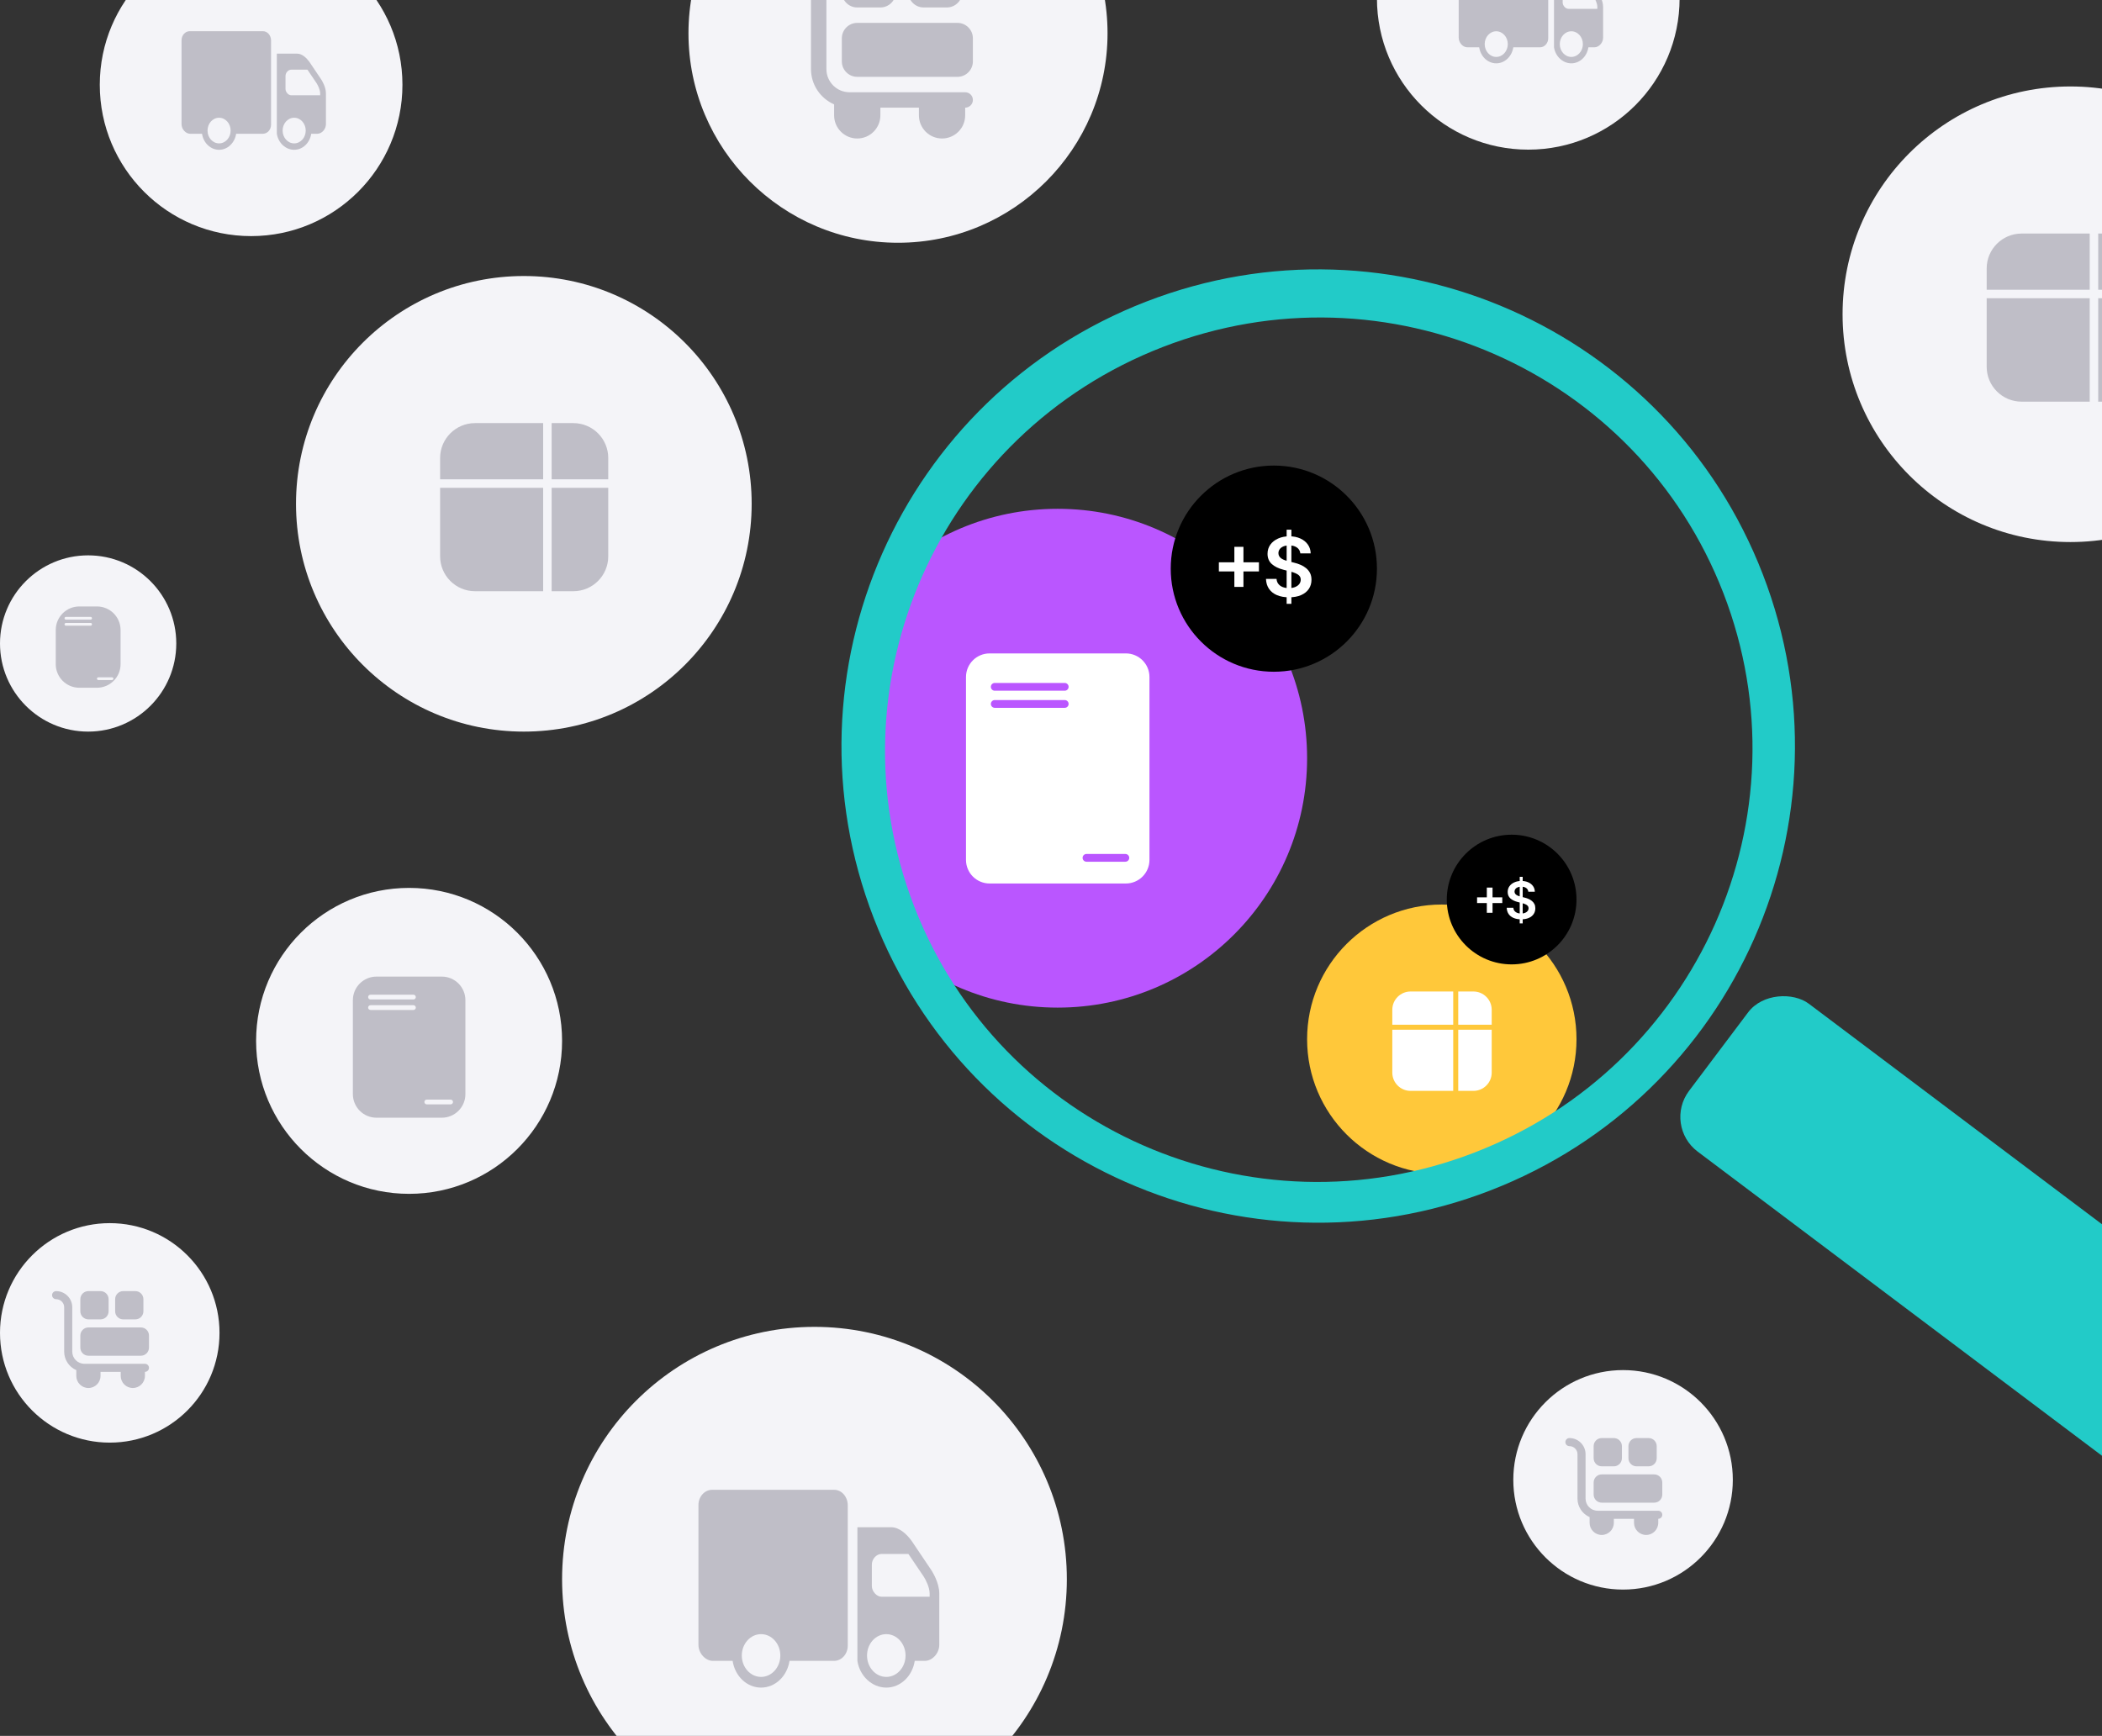 <svg width="632" height="522" viewBox="0 0 632 522" fill="none" xmlns="http://www.w3.org/2000/svg">
<rect x="0" y="0" width="632" height="522" fill="#333333" stroke="none"/>
<circle cx="157.5" cy="151.5" r="68.5" fill="#F4F4F8"/>
<path fill-rule="evenodd" clip-rule="evenodd" d="M132.328 137.728C132.328 131.931 137.027 127.232 142.824 127.232H163.307V144.132L132.328 144.132V137.728ZM132.328 146.685V167.288C132.328 173.085 137.027 177.784 142.824 177.784H163.307V146.685L132.328 146.685ZM165.86 146.685V177.784H172.384C178.181 177.784 182.88 173.085 182.88 167.288V146.685H165.86ZM182.88 144.132V137.728C182.88 131.932 178.181 127.232 172.384 127.232H165.86V144.132H182.88Z" fill="#BFBEC7"/>
<circle cx="622.5" cy="94.5" r="68.5" fill="#F4F4F8"/>
<path fill-rule="evenodd" clip-rule="evenodd" d="M597.328 80.728C597.328 74.931 602.027 70.232 607.824 70.232H628.307V87.132L597.328 87.132V80.728ZM597.328 89.685V110.288C597.328 116.085 602.027 120.784 607.824 120.784H628.307V89.685L597.328 89.685ZM630.86 89.685V120.784H637.384C643.181 120.784 647.88 116.085 647.88 110.288V89.685H630.86ZM647.88 87.132V80.728C647.88 74.931 643.181 70.232 637.384 70.232H630.86V87.132H647.88Z" fill="#BFBEC7"/>
<circle cx="433.5" cy="312.5" r="40.5" fill="#FFC83A"/>
<path fill-rule="evenodd" clip-rule="evenodd" d="M418.617 303.652C418.617 300.615 421.08 298.152 424.117 298.152H436.933V308.144L418.617 308.144V303.652ZM418.617 309.654V322.54C418.617 325.578 421.08 328.04 424.117 328.04H436.933V309.654L418.617 309.654ZM438.443 309.654V328.04H443.005C446.043 328.04 448.505 325.578 448.505 322.54V309.654H438.443ZM448.505 308.144V303.652C448.505 300.615 446.043 298.152 443.005 298.152H438.443V308.144H448.505Z" fill="white"/>
<circle cx="244.883" cy="474.883" r="75.883" fill="#F4F4F8"/>
<path d="M214.118 448C211.844 448 210 450.054 210 452.571V494.618C210 497.136 212.07 499.44 214.344 499.44H220.273C220.963 503.999 224.527 507.478 228.826 507.478C233.125 507.478 236.689 503.999 237.379 499.44H250.775C253.043 499.44 254.893 497.387 254.893 494.869V452.672C254.893 450.097 253.065 448 250.82 448H214.118ZM257.789 459.253V499.44C258.485 503.993 262.179 507.478 266.478 507.478C270.777 507.478 274.341 503.993 275.031 499.44H278.064C280.338 499.44 282.408 497.142 282.408 494.618V479.146C282.408 475.911 280.309 472.609 280.055 472.213L274.036 463.271C272.656 461.425 270.489 459.253 267.926 459.253H257.789ZM265.03 467.29H273.131L277.747 474.122C278.239 474.895 279.512 477.262 279.512 479.146V480.15H265.03C263.582 480.15 262.134 478.543 262.134 476.935V470.505C262.134 468.728 263.582 467.29 265.03 467.29ZM228.826 491.403C232.022 491.403 234.619 494.286 234.619 497.833C234.619 501.38 232.022 504.263 228.826 504.263C225.63 504.263 223.033 501.38 223.033 497.833C223.033 494.286 225.63 491.403 228.826 491.403ZM266.478 491.403C269.674 491.403 272.271 494.286 272.271 497.833C272.271 501.38 269.674 504.263 266.478 504.263C263.283 504.263 260.686 501.38 260.686 497.833C260.686 494.286 263.283 491.403 266.478 491.403Z" fill="#BFBEC7"/>
<circle cx="75.5" cy="25.5" r="45.5" fill="#F4F4F8"/>
<path d="M57.051 9.381C55.688 9.381 54.582 10.612 54.582 12.122V37.333C54.582 38.843 55.824 40.225 57.187 40.225H60.742C61.156 42.958 63.292 45.044 65.87 45.044C68.448 45.044 70.585 42.958 70.999 40.225H79.031C80.391 40.225 81.5 38.993 81.5 37.484V12.182C81.5 10.638 80.404 9.381 79.058 9.381H57.051ZM83.237 16.128V40.225C83.654 42.954 85.869 45.044 88.447 45.044C91.025 45.044 93.162 42.954 93.575 40.225H95.394C96.757 40.225 97.998 38.847 97.998 37.333V28.056C97.998 26.117 96.74 24.137 96.587 23.899L92.978 18.538C92.151 17.431 90.852 16.128 89.315 16.128H83.237ZM87.579 20.947H92.436L95.204 25.044C95.499 25.507 96.262 26.926 96.262 28.056V28.658H87.579C86.71 28.658 85.842 27.695 85.842 26.731V22.875C85.842 21.809 86.71 20.947 87.579 20.947ZM65.87 35.406C67.787 35.406 69.344 37.134 69.344 39.261C69.344 41.388 67.787 43.117 65.87 43.117C63.954 43.117 62.397 41.388 62.397 39.261C62.397 37.134 63.954 35.406 65.87 35.406ZM88.447 35.406C90.363 35.406 91.92 37.134 91.92 39.261C91.92 41.388 90.363 43.117 88.447 43.117C86.531 43.117 84.974 41.388 84.974 39.261C84.974 37.134 86.531 35.406 88.447 35.406Z" fill="#BFBEC7"/>
<circle cx="459.5" cy="-0.5" r="45.5" fill="#F4F4F8"/>
<path d="M441.051 -16.619C439.688 -16.619 438.582 -15.388 438.582 -13.878V11.333C438.582 12.843 439.823 14.225 441.187 14.225H444.742C445.156 16.958 447.292 19.044 449.87 19.044C452.448 19.044 454.585 16.958 454.999 14.225H463.031C464.391 14.225 465.5 12.993 465.5 11.484V-13.818C465.5 -15.362 464.404 -16.619 463.058 -16.619H441.051ZM467.237 -9.872V14.225C467.654 16.954 469.869 19.044 472.447 19.044C475.025 19.044 477.162 16.954 477.575 14.225H479.393C480.757 14.225 481.998 12.847 481.998 11.333V2.056C481.998 0.117 480.74 -1.863 480.587 -2.101L476.978 -7.462C476.151 -8.569 474.851 -9.872 473.315 -9.872H467.237ZM471.578 -5.053H476.436L479.204 -0.956C479.499 -0.493 480.262 0.926 480.262 2.056V2.658H471.578C470.71 2.658 469.842 1.695 469.842 0.731V-3.125C469.842 -4.191 470.71 -5.053 471.578 -5.053ZM449.87 9.406C451.786 9.406 453.344 11.134 453.344 13.261C453.344 15.388 451.786 17.117 449.87 17.117C447.954 17.117 446.397 15.388 446.397 13.261C446.397 11.134 447.954 9.406 449.87 9.406ZM472.447 9.406C474.363 9.406 475.92 11.134 475.92 13.261C475.92 15.388 474.363 17.117 472.447 17.117C470.531 17.117 468.974 15.388 468.974 13.261C468.974 11.134 470.531 9.406 472.447 9.406Z" fill="#BFBEC7"/>
<circle cx="123" cy="313" r="46" fill="#F4F4F8"/>
<path fill-rule="evenodd" clip-rule="evenodd" d="M113.192 293.672C109.274 293.672 106.098 296.848 106.098 300.766V329.011C106.098 332.929 109.274 336.106 113.192 336.106H132.835C136.754 336.106 139.93 332.929 139.93 329.011V300.766C139.93 296.848 136.754 293.672 132.835 293.672H113.192ZM110.685 299.836C110.685 300.232 111.006 300.553 111.402 300.553L124.304 300.553C124.7 300.553 125.021 300.232 125.021 299.836C125.021 299.44 124.7 299.119 124.304 299.119L111.402 299.119C111.006 299.119 110.685 299.44 110.685 299.836ZM111.402 303.707C111.006 303.707 110.685 303.386 110.685 302.99C110.685 302.594 111.006 302.273 111.402 302.273L124.304 302.273C124.7 302.273 125.021 302.594 125.021 302.99C125.021 303.386 124.7 303.707 124.304 303.707L111.402 303.707ZM127.601 331.375C127.601 331.771 127.922 332.092 128.318 332.092H135.486C135.882 332.092 136.203 331.771 136.203 331.375C136.203 330.979 135.882 330.658 135.486 330.658H128.318C127.922 330.658 127.601 330.979 127.601 331.375Z" fill="#BFBEC7"/>
<circle cx="26.5" cy="193.5" r="26.5" fill="#F4F4F8"/>
<path fill-rule="evenodd" clip-rule="evenodd" d="M23.856 182.365C19.938 182.365 16.762 185.542 16.762 189.46V199.716C16.762 203.634 19.938 206.811 23.856 206.811H29.157C33.076 206.811 36.252 203.634 36.252 199.716V189.46C36.252 185.542 33.076 182.365 29.157 182.365H23.856ZM19.404 185.916C19.404 186.144 19.589 186.329 19.817 186.329L27.25 186.329C27.478 186.329 27.663 186.144 27.663 185.916C27.663 185.688 27.478 185.504 27.25 185.504L19.817 185.504C19.589 185.504 19.404 185.688 19.404 185.916ZM19.817 188.146C19.589 188.146 19.404 187.961 19.404 187.733C19.404 187.505 19.589 187.32 19.817 187.32L27.25 187.32C27.478 187.32 27.663 187.505 27.663 187.733C27.663 187.961 27.478 188.146 27.25 188.146L19.817 188.146ZM29.15 204.085C29.15 204.313 29.334 204.498 29.563 204.498H33.692C33.92 204.498 34.105 204.313 34.105 204.085C34.105 203.857 33.92 203.672 33.692 203.672H29.563C29.334 203.672 29.15 203.857 29.15 204.085Z" fill="#BFBEC7"/>
<g clip-path="url(#clip0_2935_16045)">
<circle cx="318" cy="228" r="75" fill="#BA56FF"/>
<path fill-rule="evenodd" clip-rule="evenodd" d="M297.536 196.488C293.618 196.488 290.441 199.665 290.441 203.583V258.579C290.441 262.497 293.618 265.674 297.536 265.674H338.508C342.426 265.674 345.603 262.497 345.603 258.579V203.583C345.603 199.665 342.426 196.488 338.508 196.488H297.536ZM297.921 206.539C297.921 207.184 298.444 207.708 299.09 207.708L320.126 207.708C320.771 207.708 321.294 207.184 321.294 206.539C321.294 205.893 320.771 205.37 320.126 205.37L299.09 205.37C298.444 205.37 297.921 205.893 297.921 206.539ZM299.09 212.85C298.444 212.85 297.921 212.326 297.921 211.681C297.921 211.036 298.444 210.512 299.09 210.512L320.126 210.512C320.771 210.512 321.294 211.036 321.294 211.681C321.294 212.326 320.771 212.85 320.126 212.85L299.09 212.85ZM325.502 257.961C325.502 258.606 326.025 259.129 326.67 259.129H338.357C339.002 259.129 339.526 258.606 339.526 257.961C339.526 257.315 339.002 256.792 338.357 256.792H326.67C326.025 256.792 325.502 257.315 325.502 257.961Z" fill="white"/>
</g>
<circle cx="270" cy="10" r="63" fill="#F4F4F8"/>
<path d="M287.876 6.881H257.746C255.19 6.881 253.111 8.96 253.111 11.516V18.47C253.111 21.026 255.19 23.105 257.746 23.105H287.876C290.433 23.105 292.512 21.026 292.512 18.47V11.516C292.512 8.96 290.433 6.881 287.876 6.881ZM257.746 2.245H264.699C267.256 2.245 269.335 0.166 269.335 -2.39V-9.343C269.335 -11.899 267.256 -13.979 264.699 -13.979H257.746C255.19 -13.979 253.111 -11.899 253.111 -9.343V-2.39C253.111 0.166 255.19 2.245 257.746 2.245ZM290.194 27.74H255.428C251.595 27.74 248.475 24.621 248.475 20.787V-4.708C248.475 -9.821 244.317 -13.979 239.204 -13.979C237.925 -13.979 236.887 -12.943 236.887 -11.661C236.887 -10.379 237.925 -9.343 239.204 -9.343C241.761 -9.343 243.84 -7.264 243.84 -4.708V20.787C243.84 25.527 246.707 29.599 250.793 31.393V34.694C250.793 38.527 253.913 41.647 257.746 41.647C261.58 41.647 264.699 38.527 264.699 34.694V32.376H276.288V34.694C276.288 38.527 279.407 41.647 283.241 41.647C287.074 41.647 290.194 38.527 290.194 34.694V32.376C291.474 32.376 292.512 31.34 292.512 30.058C292.512 28.776 291.474 27.74 290.194 27.74Z" fill="#BFBEC7"/>
<path d="M284.677 2.245H277.724C275.168 2.245 273.089 0.166 273.089 -2.39V-9.343C273.089 -11.899 275.168 -13.979 277.724 -13.979H284.677C287.234 -13.979 289.313 -11.899 289.313 -9.343V-2.39C289.313 0.166 287.234 2.245 284.677 2.245Z" fill="#BFBEC7"/>
<circle cx="33" cy="400.811" r="33" fill="#F4F4F8"/>
<path d="M42.365 399.176H26.583C25.244 399.176 24.154 400.265 24.154 401.604V405.247C24.154 406.586 25.244 407.675 26.583 407.675H42.365C43.704 407.675 44.793 406.586 44.793 405.247V401.604C44.793 400.265 43.704 399.176 42.365 399.176ZM26.583 396.748H30.225C31.564 396.748 32.653 395.659 32.653 394.32V390.678C32.653 389.339 31.564 388.25 30.225 388.25H26.583C25.244 388.25 24.154 389.339 24.154 390.678V394.32C24.154 395.659 25.244 396.748 26.583 396.748ZM43.579 410.103H25.369C23.361 410.103 21.727 408.469 21.727 406.461V393.106C21.727 390.428 19.549 388.25 16.87 388.25C16.2 388.25 15.656 388.793 15.656 389.464C15.656 390.135 16.2 390.678 16.87 390.678C18.209 390.678 19.298 391.767 19.298 393.106V406.461C19.298 408.943 20.8 411.076 22.941 412.016V413.745C22.941 415.753 24.575 417.387 26.583 417.387C28.591 417.387 30.225 415.753 30.225 413.745V412.531H36.295V413.745C36.295 415.753 37.929 417.387 39.937 417.387C41.945 417.387 43.579 415.753 43.579 413.745V412.531C44.249 412.531 44.793 411.988 44.793 411.317C44.793 410.645 44.249 410.103 43.579 410.103Z" fill="#BFBEC7"/>
<path d="M40.689 396.748H37.047C35.708 396.748 34.619 395.659 34.619 394.32V390.678C34.619 389.339 35.708 388.25 37.047 388.25H40.689C42.029 388.25 43.117 389.339 43.117 390.678V394.32C43.117 395.659 42.029 396.748 40.689 396.748Z" fill="#BFBEC7"/>
<circle cx="488" cy="445" r="33" fill="#F4F4F8"/>
<path d="M497.365 443.366H481.583C480.244 443.366 479.155 444.455 479.155 445.794V449.436C479.155 450.775 480.244 451.864 481.583 451.864H497.365C498.704 451.864 499.793 450.775 499.793 449.436V445.794C499.793 444.455 498.704 443.366 497.365 443.366ZM481.583 440.938H485.225C486.564 440.938 487.653 439.849 487.653 438.51V434.868C487.653 433.528 486.564 432.439 485.225 432.439H481.583C480.244 432.439 479.155 433.528 479.155 434.868V438.51C479.155 439.849 480.244 440.938 481.583 440.938ZM498.579 454.292H480.369C478.361 454.292 476.726 452.658 476.726 450.65V437.296C476.726 434.617 474.548 432.439 471.87 432.439C471.2 432.439 470.656 432.982 470.656 433.653C470.656 434.325 471.2 434.868 471.87 434.868C473.209 434.868 474.298 435.957 474.298 437.296V450.65C474.298 453.133 475.8 455.266 477.94 456.206V457.934C477.94 459.942 479.575 461.576 481.583 461.576C483.591 461.576 485.225 459.942 485.225 457.934V456.72H491.295V457.934C491.295 459.942 492.929 461.576 494.937 461.576C496.945 461.576 498.579 459.942 498.579 457.934V456.72C499.249 456.72 499.793 456.178 499.793 455.506C499.793 454.835 499.249 454.292 498.579 454.292Z" fill="#BFBEC7"/>
<path d="M495.689 440.938H492.047C490.708 440.938 489.619 439.849 489.619 438.51V434.868C489.619 433.528 490.708 432.439 492.047 432.439H495.689C497.029 432.439 498.118 433.528 498.118 434.868V438.51C498.118 439.849 497.029 440.938 495.689 440.938Z" fill="#BFBEC7"/>
<path fill-rule="evenodd" clip-rule="evenodd" d="M448.056 357.992C521.868 329.432 558.552 246.443 529.992 172.63C501.432 98.818 418.443 62.134 344.63 90.694C270.818 119.255 234.134 202.244 262.694 276.056C291.255 349.868 374.244 386.552 448.056 357.992ZM443.374 346.567C510.566 320.568 544.055 245.265 518.172 178.374C492.29 111.483 416.838 78.333 349.646 104.332C282.453 130.331 248.964 205.633 274.847 272.524C300.729 339.416 376.181 372.565 443.374 346.567Z" fill="#22CBC8"/>
<rect x="500" y="338.453" width="55.629" height="182.609" rx="13.038" transform="rotate(-53.044 500 338.453)" fill="#22CBC8"/>
<circle cx="383" cy="171" r="31" fill="black"/>
<path d="M371.13 176.487V164.44H373.864V176.487H371.13ZM366.474 171.83V169.097H378.52V171.83H366.474ZM386.85 181.57V159.287H388.277V181.57H386.85ZM390.967 166.416C390.886 165.656 390.543 165.064 389.94 164.64C389.342 164.217 388.565 164.005 387.607 164.005C386.934 164.005 386.357 164.106 385.875 164.309C385.393 164.512 385.025 164.788 384.77 165.136C384.514 165.484 384.384 165.882 384.378 166.329C384.378 166.7 384.462 167.022 384.63 167.295C384.804 167.568 385.039 167.8 385.335 167.991C385.631 168.177 385.959 168.334 386.319 168.461C386.679 168.589 387.041 168.696 387.407 168.783L389.078 169.201C389.751 169.358 390.398 169.57 391.019 169.837C391.646 170.104 392.206 170.44 392.699 170.846C393.198 171.253 393.593 171.743 393.883 172.317C394.173 172.892 394.318 173.565 394.318 174.337C394.318 175.381 394.051 176.301 393.517 177.096C392.984 177.885 392.212 178.503 391.202 178.95C390.198 179.391 388.983 179.612 387.555 179.612C386.168 179.612 384.964 179.397 383.943 178.968C382.927 178.538 382.132 177.911 381.558 177.087C380.989 176.263 380.681 175.259 380.635 174.076H383.812C383.859 174.697 384.05 175.213 384.387 175.625C384.723 176.037 385.161 176.345 385.701 176.548C386.246 176.751 386.856 176.852 387.529 176.852C388.231 176.852 388.846 176.748 389.374 176.539C389.908 176.324 390.326 176.028 390.628 175.651C390.929 175.268 391.083 174.821 391.089 174.311C391.083 173.846 390.947 173.463 390.68 173.162C390.413 172.854 390.039 172.599 389.557 172.396C389.081 172.187 388.524 172.001 387.886 171.839L385.858 171.316C384.39 170.939 383.229 170.368 382.376 169.602C381.529 168.83 381.105 167.806 381.105 166.529C381.105 165.479 381.389 164.559 381.958 163.77C382.533 162.981 383.313 162.368 384.3 161.933C385.286 161.492 386.403 161.272 387.651 161.272C388.916 161.272 390.024 161.492 390.976 161.933C391.933 162.368 392.685 162.975 393.23 163.752C393.776 164.524 394.057 165.412 394.075 166.416H390.967Z" fill="white"/>
<circle cx="454.5" cy="270.5" r="19.5" fill="black"/>
<path d="M447.036 274.483V266.906H448.756V274.483H447.036ZM444.107 271.554V269.835H451.685V271.554H444.107ZM456.925 277.681V263.664H457.823V277.681H456.925ZM459.514 268.148C459.463 267.67 459.248 267.298 458.868 267.031C458.492 266.765 458.003 266.632 457.401 266.632C456.978 266.632 456.614 266.696 456.311 266.823C456.008 266.951 455.777 267.125 455.616 267.344C455.455 267.563 455.373 267.813 455.37 268.094C455.37 268.327 455.423 268.53 455.528 268.701C455.638 268.873 455.786 269.019 455.972 269.139C456.158 269.256 456.364 269.355 456.591 269.435C456.817 269.515 457.045 269.583 457.275 269.638L458.326 269.901C458.75 269.999 459.157 270.132 459.547 270.3C459.941 270.468 460.294 270.68 460.604 270.935C460.918 271.191 461.166 271.499 461.349 271.861C461.531 272.222 461.622 272.646 461.622 273.131C461.622 273.788 461.454 274.367 461.119 274.867C460.783 275.363 460.297 275.752 459.662 276.033C459.031 276.31 458.266 276.449 457.368 276.449C456.496 276.449 455.738 276.314 455.096 276.044C454.457 275.774 453.957 275.38 453.596 274.861C453.238 274.343 453.044 273.711 453.015 272.967H455.014C455.043 273.357 455.163 273.682 455.375 273.941C455.587 274.201 455.862 274.394 456.202 274.522C456.545 274.649 456.928 274.713 457.352 274.713C457.793 274.713 458.18 274.648 458.512 274.516C458.848 274.381 459.111 274.195 459.301 273.958C459.491 273.717 459.587 273.436 459.591 273.115C459.587 272.823 459.502 272.582 459.334 272.392C459.166 272.198 458.93 272.038 458.627 271.91C458.328 271.779 457.978 271.662 457.576 271.56L456.3 271.231C455.377 270.994 454.647 270.634 454.11 270.152C453.577 269.667 453.311 269.023 453.311 268.22C453.311 267.559 453.49 266.98 453.847 266.484C454.209 265.988 454.7 265.602 455.32 265.329C455.941 265.051 456.644 264.913 457.428 264.913C458.224 264.913 458.921 265.051 459.52 265.329C460.122 265.602 460.595 265.984 460.938 266.473C461.281 266.958 461.458 267.517 461.469 268.148H459.514Z" fill="white"/>
<defs>
<clipPath id="clip0_2935_16045">
<rect x="261" y="153" width="132" height="150" rx="40" fill="white"/>
</clipPath>
</defs>
</svg>
